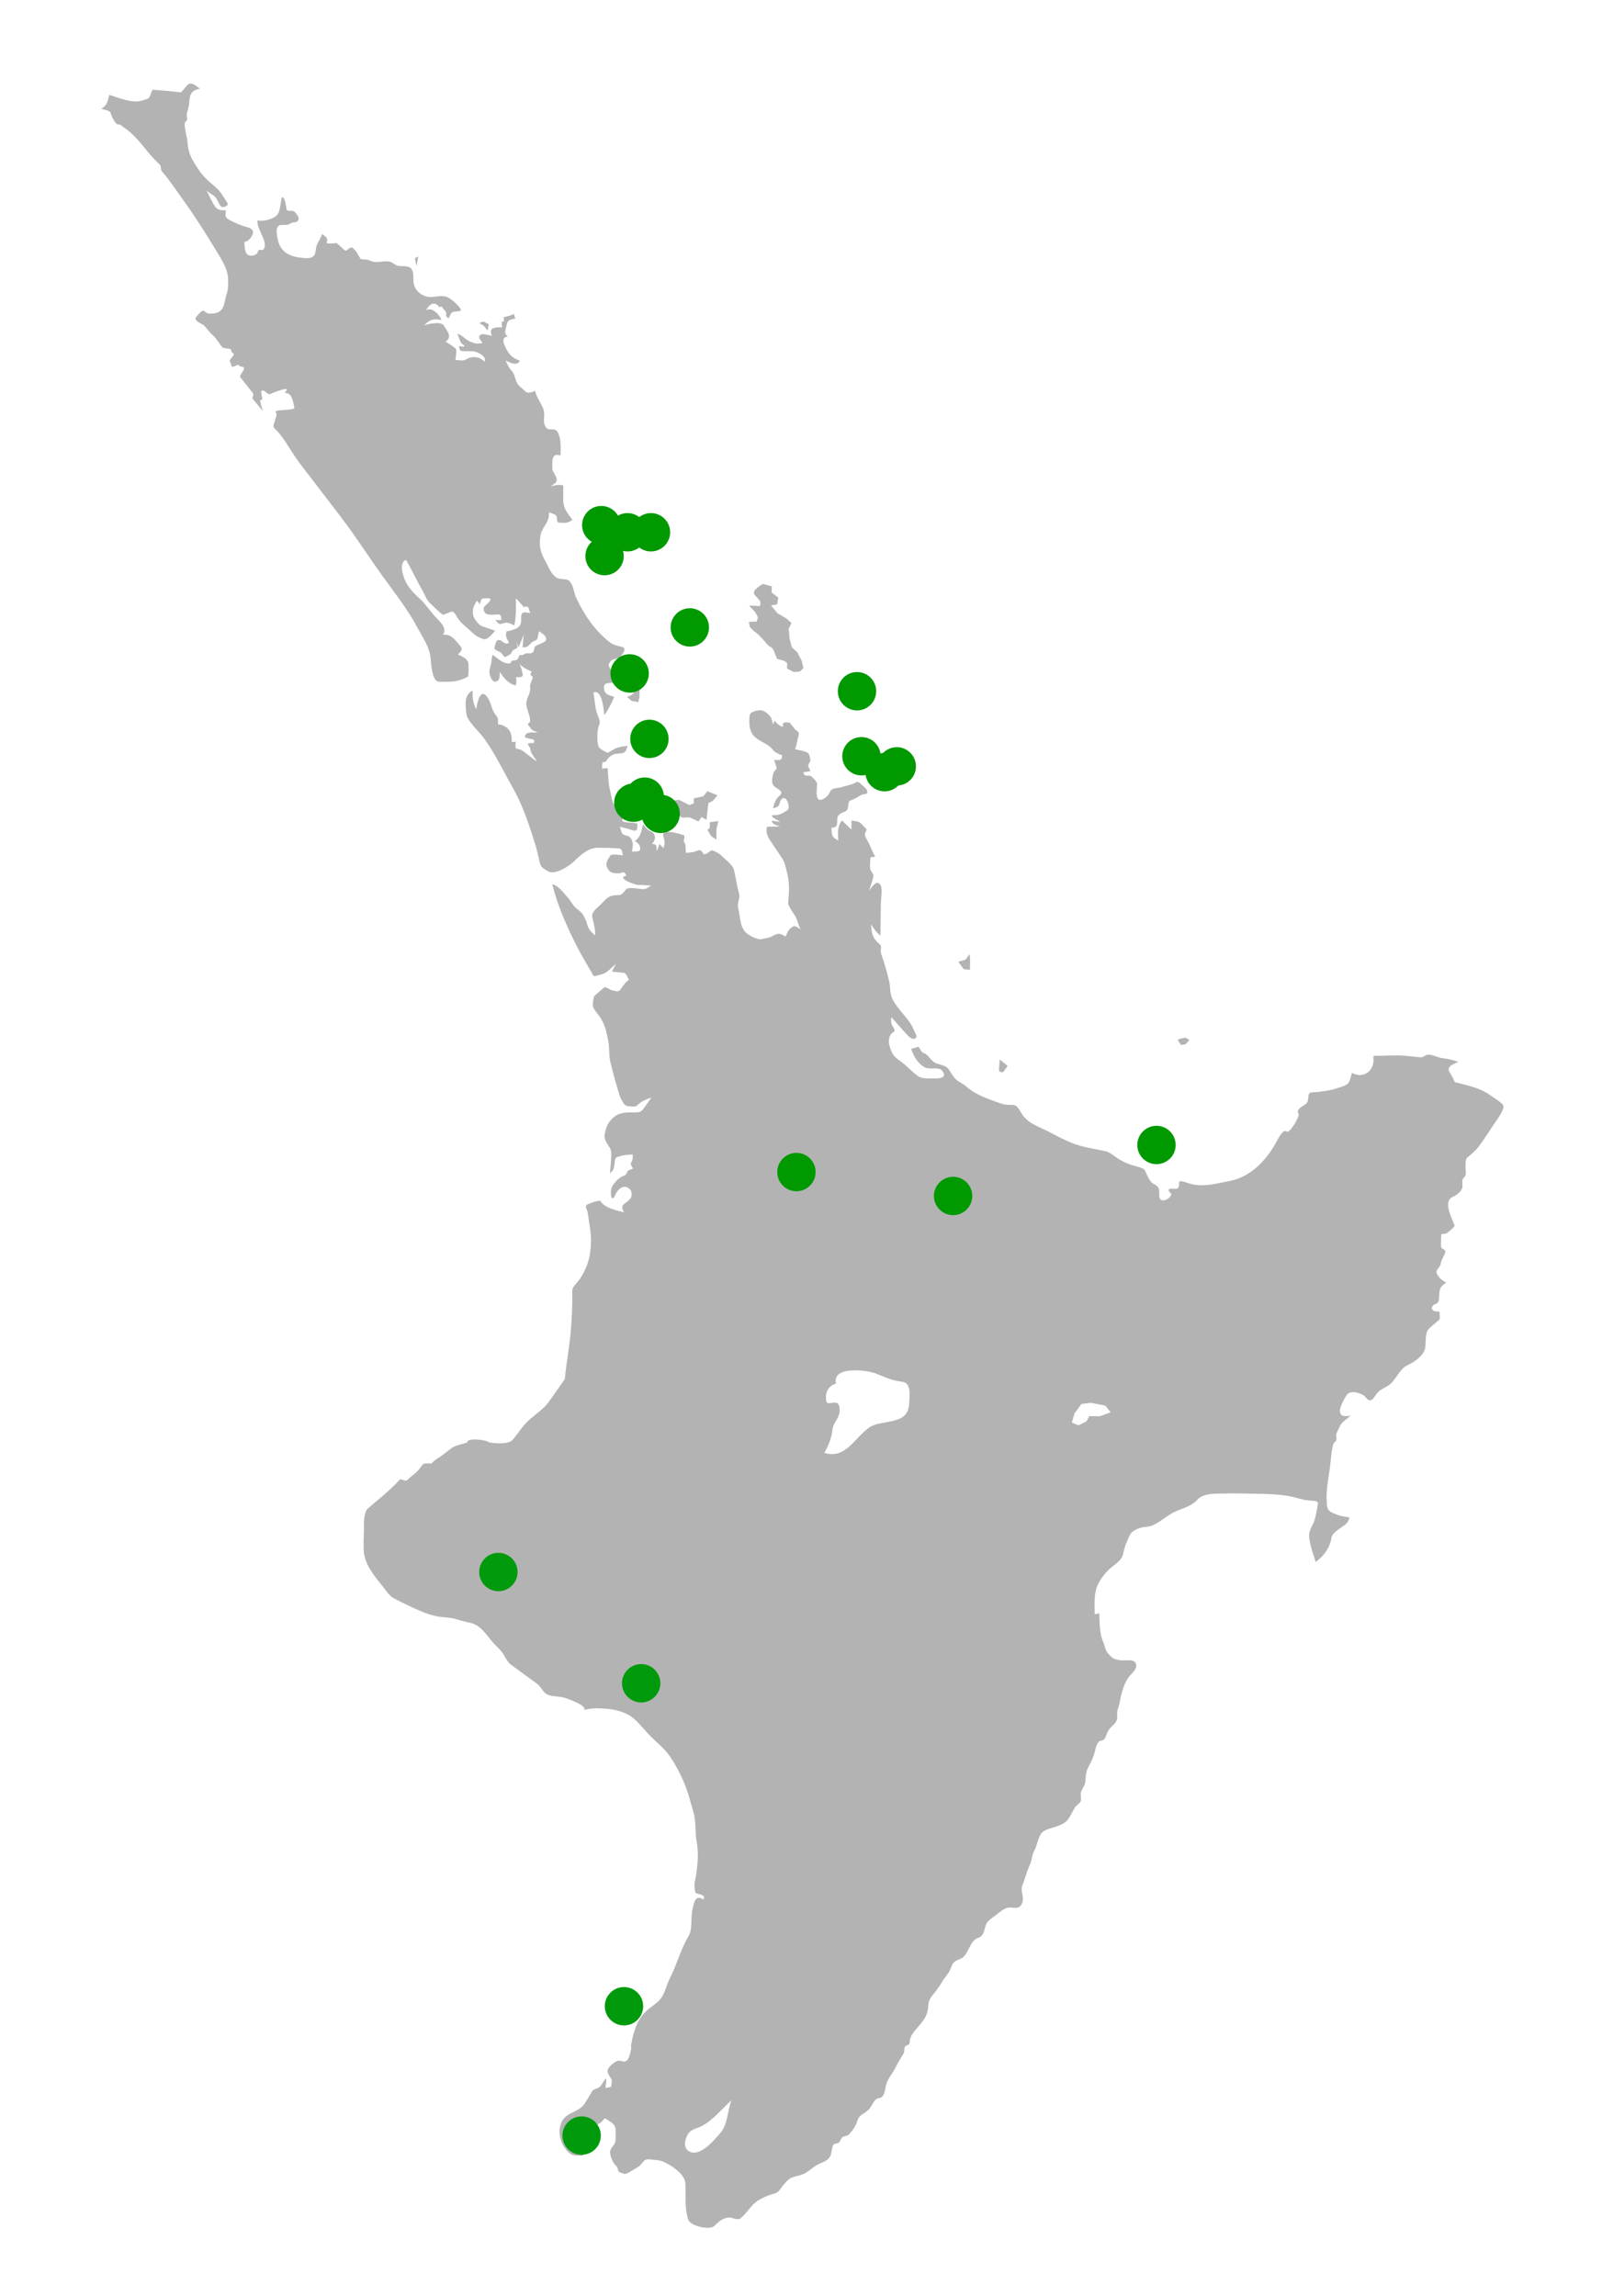 <?xml version="1.0" encoding="UTF-8" standalone="no"?>
<!-- Generator: Adobe Illustrator 10.0, SVG Export Plug-In . SVG Version: 3.0.0 Build 43)  -->

<svg
   xmlns:dc="http://purl.org/dc/elements/1.1/"
   xmlns:cc="http://creativecommons.org/ns#"
   xmlns:rdf="http://www.w3.org/1999/02/22-rdf-syntax-ns#"
   xmlns:svg="http://www.w3.org/2000/svg"
   xmlns="http://www.w3.org/2000/svg"
   xmlns:sodipodi="http://sodipodi.sourceforge.net/DTD/sodipodi-0.dtd"
   xmlns:inkscape="http://www.inkscape.org/namespaces/inkscape"
   width="600"
   height="860"
   viewBox="0 0 600 860"
   style="overflow:visible"
   xml:space="preserve"
   id="svg2"
   version="1.1"
   inkscape:version="0.91 r13725"
   sodipodi:docname="ni saddleback map unlabelled.svg"><defs
     id="defs145" /><sodipodi:namedview
     pagecolor="#ffffff"
     bordercolor="#666666"
     borderopacity="1"
     objecttolerance="10"
     gridtolerance="10"
     guidetolerance="10"
     inkscape:pageopacity="0"
     inkscape:pageshadow="2"
     inkscape:window-width="1366"
     inkscape:window-height="705"
     id="namedview143"
     showgrid="false"
     inkscape:snap-bbox="true"
     inkscape:bbox-nodes="true"
     inkscape:snap-bbox-midpoints="true"
     inkscape:snap-bbox-edge-midpoints="true"
     inkscape:bbox-paths="true"
     inkscape:zoom="0.58433921"
     inkscape:cx="253.68947"
     inkscape:cy="433.86403"
     inkscape:window-x="-8"
     inkscape:window-y="-8"
     inkscape:window-maximized="1"
     inkscape:current-layer="svg2" /><style
     type="text/css"
     id="style4"><![CDATA[
		.st0{stroke:#000000;}
		.st1{fill:#BFCAE2;stroke:#2C689A;}
		.st2{fill:#A6BDDB;stroke:#2C689A;}
		.st3{fill:#FFFFCC;stroke:#2C689A;}
	]]></style><g
     id="g4355"
     style="fill:#b3b3b3;fill-opacity:1"
     transform="translate(-457.416,-56.064)"><path
       style="fill:#b3b3b3;fill-opacity:1;stroke:none"
       d="m 528.664,87.367 c -0.183,0.023 -0.367,0.076 -0.553,0.166 -0.867,0.42 -2.553,3.17 -3.078,3.111 -3.428,-0.387 -6.83,-0.738 -10.275,-0.953 -0.669,-0.042 -0.961,2.955 -1.949,3.324 -1.888,0.704 -3.571,1.229 -5.615,0.996 -3.019,-0.342 -5.954,-1.473 -8.812,-2.422 -0.726,2.627 -0.741,3.752 -3.012,5.227 0.814,0.281 2.542,0.503 3.146,1.09 0.585,0.569 0.633,1.775 1.115,2.457 0.367,0.519 1.12,2.153 1.762,2.232 1.654,0.205 1.304,0.463 2.52,1.271 3.61,2.395 6.408,6.047 9.162,9.434 1.314,1.615 2.818,3.053 4.271,4.541 0.429,0.44 0.225,1.433 0.479,1.984 0.317,0.684 1.07,1.357 1.533,1.945 2.403,3.05 4.526,6.23 6.797,9.377 4.385,6.078 8.26,12.268 12.15,18.662 1.879,3.09 4.386,6.803 4.52,10.566 0.083,2.383 0.147,3.935 -0.625,6.162 -0.504,1.453 -0.653,3.684 -1.428,4.932 -1.294,2.078 -3.248,2.067 -5.334,2.041 -0.695,-0.009 -1.409,-1.148 -2.047,-1.078 -0.583,0.065 -1.753,1.555 -2.209,1.961 -1.9,1.683 1.917,2.931 2.562,3.516 1.288,1.165 1.98,2.594 3.396,3.723 1.369,1.092 2.317,3.195 3.594,4.504 0.714,0.732 3.382,0.153 3.268,1.162 -0.066,0.61 0.547,0.845 0.934,1.275 0.446,0.501 -1.852,2.272 -1.457,2.824 0.505,0.709 0.306,1.153 0.768,1.904 0.375,0.61 2.31,-1.049 2.689,-0.441 0.565,0.913 1.232,0.131 1.883,0.969 0.378,0.488 -1.841,2.969 -1.463,3.457 0.702,0.903 4.124,5.153 4.818,6.059 0.561,0.729 -0.577,1.477 -0.025,2.211 0.529,0.706 3.211,3.753 3.732,4.467 0.019,0.023 -0.807,-2.511 -1.041,-3.807 -0.143,-0.787 0.704,0.096 0.777,-0.619 0.067,-0.632 -0.678,-2.893 -0.275,-3.16 1.205,-0.8 2.212,1.848 3.461,1.146 1.277,-0.718 4.988,-1.865 5.549,-1.826 1.633,0.115 -1.292,1.468 0.453,1.584 2.286,0.15 2.671,4.936 2.777,5.086 1.234,1.724 -8.376,0.705 -6.812,2.127 0.754,0.688 -0.945,4.108 -0.957,5.115 -0.008,0.633 1.05,1.399 1.451,1.838 2.487,2.731 4.302,6.068 6.35,9.143 2.298,3.446 5.001,6.679 7.486,9.992 4.146,5.528 8.473,10.917 12.553,16.496 4.561,6.24 8.723,12.749 13.26,18.996 4.492,6.185 9.249,12.279 12.873,19.041 1.676,3.13 4.213,6.879 4.781,10.4 0.341,2.117 0.368,9.786 3.307,9.822 4.251,0.052 6.949,0.219 10.766,-1.902 0.376,-0.209 0.312,-4.667 0.188,-5.121 -0.508,-1.856 -2.446,-2.425 -3.959,-3.205 2.254,-1.885 1.542,-2.466 -0.1,-4.389 -1.843,-2.156 -2.637,-3.014 -5.494,-3.049 2.08,-2.413 -1.805,-5.494 -3.385,-7.293 -1.745,-1.987 -3.252,-4.297 -5.191,-6.086 -2.381,-2.197 -4.391,-4.147 -5.697,-7.213 -0.768,-1.811 -2.211,-6.536 0.514,-7.363 2.144,3.725 3.912,7.641 6.068,11.338 1.094,1.873 1.537,3.786 3.227,5.172 0.682,0.56 4.104,4.157 4.688,4.027 0.828,-0.184 2.69,-1.345 3.461,-1.166 0.584,0.135 1.476,1.741 1.826,2.305 1.212,1.958 2.725,2.945 4.404,4.508 2.007,1.866 2.702,2.623 5.326,3.479 1.459,0.475 3.464,-2.158 4.354,-3.15 -1.226,-0.426 -2.45,-0.869 -3.684,-1.266 -2.062,-0.661 -2.395,-0.981 -3.684,-2.744 -1.772,-2.427 -0.982,-5.088 0.557,-7.23 0.271,0.467 0.766,0.806 1.039,1.275 0.17,-0.411 0.593,-2.099 1.027,-2.094 0.443,0.005 2.513,-0.26 2.783,0.035 0.939,1.029 -2.343,2.526 -2.359,3.66 -0.024,2.155 1.573,2.448 3.496,2.385 2.635,-0.088 2.954,-0.655 3.188,2.008 -0.772,-0.01 -1.543,-0.019 -2.314,-0.029 1.516,1.776 1.43,1.707 3.654,1.053 1.117,-0.328 2.416,0.534 3.479,0.928 0.671,-3.452 0.687,-6.591 0.545,-10.098 0.525,0.407 3.098,3.256 2.959,3.307 2.049,-0.74 1.739,0.332 2.443,2.232 -1.502,-0.27 -3.356,-0.976 -3.385,1.385 -0.024,2.005 0.209,2.969 -1.523,4.238 -0.378,0.278 -4.055,1.539 -3.865,0.992 -0.703,2.027 -0.152,2.519 0.854,4.443 -2.024,1.409 -2.82,-2.027 -4.623,-0.688 -0.227,0.167 -0.982,2.68 -0.879,2.936 0.195,0.486 1.898,1.139 2.369,1.422 0.47,0.281 1.318,1.956 1.766,1.678 0.661,-0.41 1.963,-0.872 2.271,-1.609 0.42,-1.014 1.054,-1.173 2.029,-1.699 0.469,-0.252 -0.108,-1.917 -0.193,-2.426 0.27,0.705 0.545,1.408 0.816,2.113 0.727,-1.586 1.346,-3.181 1.951,-4.816 -0.161,1.611 -0.32,3.224 -0.479,4.836 2.4,0.029 2,-0.697 3.812,-2.061 0.808,-0.608 1.605,-0.395 1.828,-1.445 0.18,-0.841 0.358,-1.683 0.537,-2.525 1.084,0.779 2.637,1.464 2.689,3.018 0.034,1.124 -2.606,1.767 -3.49,2.236 -1.619,0.857 -0.544,1.766 -1.613,2.717 -0.799,0.711 -2.39,-0.162 -3.369,0.793 -0.428,0.418 -0.944,-0.109 -1.465,0.289 -0.678,0.521 -0.226,1.422 -1.316,1.74 -0.468,0.136 -1.02,0.063 -1.465,0.242 -0.477,0.192 -0.502,1.046 -1.096,1.039 -2.689,-0.032 -4.007,-1.771 -6.244,-3.234 -0.553,1.428 -0.263,2.534 -0.689,3.891 -0.338,1.083 -0.711,2.335 -0.387,3.475 0.3,1.036 0.912,3.154 2.641,2.549 1.286,-0.45 1.086,-2.609 1.098,-3.564 1.458,2.247 3.238,4.495 6.041,5.125 0.134,-1.081 0.335,-2.081 0.039,-3.156 0.912,0.011 2.877,0.406 2.494,-1.209 -0.296,-1.252 -0.494,-2.501 -1.172,-3.617 1.494,1.339 2.752,1.976 4.598,2.793 -1.29,1.7 0.561,1.416 0.352,2.307 -0.196,0.837 -1.108,2.531 -0.994,3.273 0.412,2.675 -1.367,4.001 -1.396,6.373 -0.026,2.238 1.588,4.344 1.393,6.773 -0.034,0.404 -1.058,0.778 -0.748,1.184 0.41,0.543 0.819,1.086 1.232,1.629 0.458,0.604 1.724,0.902 2.41,1.223 -1.959,0.153 -4.496,-0.532 -4.828,1.605 -0.08,0.513 2.464,0.85 2.977,0.977 0.729,0.182 0.696,1.403 0.092,1.396 -3.603,-0.044 -1.081,0.704 -0.92,2.752 0.097,1.235 1.756,2.888 2.338,4.211 -1.67,-1.258 -3.335,-2.519 -4.98,-3.816 -0.921,-0.725 -1.565,-0.825 -2.736,-1.074 -0.497,-0.106 -0.195,-2.065 -0.189,-2.574 -0.454,0.154 -1.037,0.004 -1.475,0.193 0.036,-2.962 -0.433,-5.061 -3.502,-6.357 -1.742,-0.736 -1.69,0.601 -1.66,-1.893 0.014,-1.147 -0.897,-1.802 -1.441,-2.777 -1.128,-2.026 -1.357,-4.504 -2.869,-6.246 -2.598,-2.997 -3.552,3.226 -3.85,4.9 -1.28,-2.175 -1.417,-4.534 -1.387,-6.965 -3.378,1.688 -2.605,5.815 -2.281,8.887 0.245,2.323 4.652,6.492 6.049,8.316 4.369,5.701 7.549,12.583 11.104,18.816 3.996,7.015 6.337,14.245 8.717,21.939 0.562,1.829 0.959,3.668 1.371,5.539 0.576,2.618 0.854,2.682 3.191,4.123 2.732,1.685 8.066,-1.894 9.941,-3.723 2.411,-2.354 5.287,-5.058 8.875,-5.014 1.937,0.024 3.878,0.004 5.816,0.125 2.969,0.184 3.057,-0.202 3.508,2.725 -0.705,-0.063 -4.231,-0.725 -4.715,0.084 -0.813,1.36 -1.907,2.576 -1.232,4.264 0.875,2.192 2.229,2.343 4.23,2.367 2.143,0.027 1.672,-1.465 3.1,0.881 -4.446,0.709 4.183,4.072 5.191,3.441 1.341,0.084 2.683,0.168 4.023,0.252 -1.17,0.724 -1.917,1.489 -3.285,1.342 -1.223,-0.131 -2.471,-0.36 -3.701,-0.375 -1.99,-0.025 -2.041,-0.071 -3.242,1.492 -0.918,1.193 -1.518,1.117 -3.074,1.166 -2.494,0.08 -3.578,1.33 -5.287,3.164 -1.597,1.711 -4.19,3.15 -3.354,5.508 0.249,0.702 1.661,7.196 0.668,6.178 -1.564,-1.607 -2.243,-2.181 -2.771,-4.266 -0.32,-1.253 -0.83,-2.15 -1.475,-3.285 -0.627,-1.103 -1.905,-1.779 -2.814,-2.656 -1.133,-1.093 -1.82,-2.582 -2.887,-3.77 -1.438,-1.598 -3.788,-4.792 -5.818,-4.951 2.072,8.201 5.555,15.995 9.395,23.549 1.657,3.254 3.599,6.356 5.389,9.537 0.692,1.231 0.501,1.508 1.838,1.104 0.935,-0.283 2.109,-0.448 2.975,-0.9 1.526,-0.796 2.924,-2.424 4.254,-3.527 -0.502,0.976 -1.008,1.954 -1.51,2.93 1.471,0.146 2.941,0.291 4.414,0.438 0.975,0.097 1.591,1.998 2.07,2.797 -0.696,-0.4 -2.582,2.567 -3.316,3.502 -0.818,1.037 -1.471,0.535 -2.818,0.348 -1.131,-0.158 -2.63,-1.708 -3.363,-1.062 -1.156,1.013 -2.316,2.025 -3.48,3.033 -0.467,0.409 -0.751,3.278 -0.605,3.906 0.305,1.312 1.92,2.963 2.648,4.084 1.92,2.957 2.357,5.224 3.064,8.729 0.54,2.681 0.196,5.557 0.846,8.215 0.776,3.169 1.575,6.281 2.543,9.391 0.534,1.716 0.813,3.349 1.744,4.902 1.268,2.12 1.34,2.089 3.775,2.24 2.09,0.131 1.789,-0.486 3.346,-1.59 1.115,-0.792 2.682,-1.239 3.928,-1.814 -0.909,1.416 -1.874,2.751 -2.877,4.105 -1.104,1.49 -1.714,1.521 -3.652,1.5 -3.813,-0.049 -6.421,0.128 -8.943,3.203 -1.291,1.573 -1.594,3.062 -2.035,5.084 -0.395,1.804 1.177,3.686 2.055,5.18 0.953,1.616 -0.027,7.441 -0.049,9.369 1.115,-1.088 1.303,-1.369 1.596,-2.875 0.11,-0.571 0.192,-2.822 0.754,-3.07 2.172,-0.954 3.768,-1.011 6.156,-1.109 -0.013,1.051 0.144,1.861 -0.453,2.73 -0.66,0.965 0.066,1.542 0.602,2.535 -0.564,0.24 -1.436,0.425 -1.904,0.816 -0.452,0.378 -0.469,1.258 -1.012,1.543 -1.31,0.687 -2.412,1.138 -3.357,2.264 -1.318,1.57 -2.019,2.253 -2.045,4.396 -0.023,1.78 0.578,3.324 1.664,0.809 0.737,-1.711 2.506,-3.775 4.674,-2.695 1.287,0.639 1.66,2.121 1.33,3.277 -0.79,2.763 -5.139,2.473 -2.705,5.969 -3.163,-0.833 -6.883,-1.425 -8.871,-4.146 -0.473,-0.648 -3.76,0.751 -4.539,1.041 -1.852,0.688 -0.416,1.766 -0.211,3.418 0.471,3.789 1.36,7.392 1.18,11.211 -0.2,4.267 -0.757,7.327 -2.791,11.139 -0.853,1.599 -1.57,2.72 -2.775,4.062 -1.537,1.714 -1.488,1.928 -1.432,4.244 0.09,4.041 -0.176,8.025 -0.438,12.057 -0.417,6.468 -1.739,12.97 -2.355,19.438 -1.968,2.819 -3.939,5.634 -5.947,8.457 -1.742,2.471 -4.783,4.573 -7.104,6.555 -2.573,2.195 -4.251,5.147 -6.469,7.703 -1.692,1.949 -6.894,1.286 -9.217,0.947 0.033,-0.003 0.309,0.011 0.316,0.021 -0.582,-0.896 -8.462,-1.931 -8.105,0.092 -1.856,0.548 -4.609,1.057 -6.15,2.258 -1.086,0.848 -2.17,1.691 -3.254,2.537 -0.65,0.507 -3.466,2.067 -3.916,3.043 -0.815,0.007 -2.887,-0.211 -3.299,0.299 -0.836,1.037 -1.599,2.25 -2.625,3.105 -1.057,0.883 -2.15,1.733 -3.135,2.695 -0.902,0.88 -2.429,-0.604 -2.924,-0.047 -3.625,4.04 -7.903,7.274 -11.979,10.854 -1.57,1.377 -1.41,5.842 -1.432,7.75 -0.034,2.811 -0.248,5.713 -0.012,8.576 0.381,4.588 4.089,9.133 6.902,12.592 1.32,1.623 2.463,3.618 4.316,4.635 1.736,0.954 3.485,1.815 5.277,2.662 3.574,1.691 6.801,3.247 10.676,4.072 2.644,0.561 5.205,0.319 7.857,1.248 1.639,0.574 3.382,0.882 5.07,1.287 3.624,0.87 5.834,4.484 8.021,7.068 1.194,1.412 2.769,2.623 3.809,4.146 0.896,1.311 1.778,3.37 3.057,4.314 3.292,2.427 6.583,4.854 9.896,7.252 1.373,0.995 2.162,3.087 3.629,3.902 1.47,0.819 4.113,0.786 5.781,1.105 1.562,0.299 9.803,3.326 8.041,4.746 1.544,-0.238 3.089,-0.591 4.652,-0.572 4.283,0.053 8.075,0.36 11.939,2.35 3.016,1.553 5.753,5.354 8.164,7.824 2.772,2.844 5.556,4.827 7.785,8.172 2.008,3.016 3.591,6.109 5.016,9.422 1.566,3.644 2.413,7.316 3.541,11.113 1.049,3.531 0.521,7.085 1.152,10.688 0.783,4.482 0.528,7.728 -0.047,12.273 -0.209,1.642 -0.938,3.741 -0.664,5.369 0.214,1.263 -0.056,1.967 1.205,2.264 1.13,0.269 3.026,0.596 2.064,2.166 -3.009,-2.204 -3.573,1.34 -4.113,3.82 -0.645,2.969 0.112,7.281 -1.408,9.797 -3.009,4.989 -4.325,10.628 -6.98,15.781 -1.126,2.184 -1.664,4.726 -2.885,6.83 -1.384,2.385 -4.053,3.705 -6.035,5.537 -3.749,3.461 -4.932,8.545 -5.773,13.477 -0.012,-0.014 0.081,-0.188 0.098,-0.174 0.422,0.432 -0.676,3.679 -0.84,4.104 -0.418,1.084 -1.286,1.816 -2.459,1.363 -1.481,-0.574 -2.879,0.226 -4.107,1.422 -1.959,1.91 -1.63,2.802 -0.113,4.941 0.596,0.842 0.192,1.994 0.104,2.994 -0.044,0.469 -1.676,0.514 -2.129,0.6 0.15,-1.207 0.268,-2.358 0.254,-3.576 -1.148,0.984 -1.573,2.613 -2.746,3.463 -0.54,0.392 -2.125,0.698 -2.428,1.221 -0.963,1.668 -1.924,3.324 -2.98,4.934 -1.898,2.908 -6.411,3.154 -8.193,6.125 -2.107,3.51 -1.075,8.424 1.703,11.447 1.425,1.552 2.558,1.884 4.609,1.738 1.136,-0.082 1.379,0.368 1.691,-0.818 0.259,-0.982 0.233,-1.893 0.246,-2.914 0.053,-4.258 1.75,-6.426 5.553,-8.27 0.858,-0.413 1.225,-1.05 1.809,-1.812 0.291,-0.377 1.677,0.781 2.066,1.021 1.669,1.026 2.238,1.883 2.217,3.711 -0.015,1.118 -0.026,2.237 -0.041,3.354 -0.016,1.449 -1.494,2.483 -1.938,3.768 -0.484,1.399 0.787,4.43 1.723,5.391 0.853,0.873 0.989,1.186 1.273,2.383 0.153,0.637 1.802,0.867 2.393,1.072 0.695,0.238 3.984,-2.09 4.84,-2.506 1.028,-0.498 1.715,-1.887 2.641,-2.598 0.831,-0.641 2.333,-0.243 3.299,-0.18 2.116,0.148 3.176,0.375 5.018,1.377 2.582,1.408 6.741,4.228 6.906,7.506 0.227,4.556 -0.366,9.064 1.02,13.453 0.794,2.523 8.083,4.149 9.854,2.42 1.701,-1.658 2.742,-2.706 5.117,-3.105 1.53,-0.261 3.444,1.296 4.756,0.199 2.657,-2.22 3.902,-5.206 6.938,-6.865 1.818,-0.996 3.284,-1.723 5.287,-2.227 1.979,-0.494 2.093,-1.275 3.4,-2.9 1,-1.244 2.326,-2.84 3.865,-3.334 1.664,-0.535 3.348,-0.746 4.852,-1.646 1.561,-0.932 3.115,-2.43 4.699,-3.201 1.87,-0.905 3.726,-1.32 4.58,-3.279 0.438,-1.002 0.503,-3.399 1.141,-4.098 0.497,-0.545 1.804,-0.309 2.213,-0.971 0.329,-0.533 0.789,-1.818 1.41,-1.998 0.846,-0.242 1.684,-0.297 2.262,-0.965 1.49,-1.716 2.4,-2.992 3.104,-5.154 0.782,-2.401 2.748,-2.424 4.326,-4.184 1.043,-1.162 1.944,-3.941 3.428,-4.068 2.365,-0.209 2.41,-2.688 2.852,-4.781 0.523,-2.463 2.213,-4.037 3.363,-6.287 0.999,-1.952 1.985,-3.785 3.225,-5.598 0.511,-0.746 0.091,-2.008 0.586,-2.717 0.335,-0.479 1.689,-0.583 1.697,-1.229 0.022,-1.868 0.637,-3.015 1.83,-4.529 2.418,-3.069 4.794,-4.845 5.104,-8.979 0.205,-2.751 0.609,-3.191 2.348,-5.338 1.174,-1.446 2.165,-2.902 3.105,-4.504 0.874,-1.487 2.266,-2.77 2.887,-4.371 1.037,-2.662 1.129,-2.84 3.766,-3.887 3.143,-1.25 3.171,-6.748 6.707,-7.879 1.952,-0.622 2.148,-2.609 2.688,-4.492 0.536,-1.875 2.296,-2.736 3.795,-3.945 1.249,-1.003 2.84,-2.372 4.395,-2.797 1.518,-0.416 3.76,0.598 4.871,-0.67 1.297,-1.477 0.972,-3.404 0.568,-5.264 -0.391,-1.797 0.384,-2.814 0.922,-4.531 0.655,-2.092 1.313,-4.053 2.215,-6.047 0.667,-1.484 0.649,-3.392 1.438,-4.756 1.048,-1.815 1.553,-5.451 2.896,-6.863 1.185,-1.242 3.701,-1.733 5.264,-2.264 1.446,-0.489 3.311,-1.231 4.27,-2.42 1.325,-1.645 1.8,-3.066 2.854,-4.77 0.504,-0.817 1.783,-1.4 2.133,-2.289 0.277,-0.71 0.022,-2.011 0.033,-2.781 0.016,-1.47 1.593,-2.923 1.738,-4.564 0.157,-1.776 0.109,-3.498 0.959,-5.146 0.864,-1.679 1.761,-3.314 2.324,-5.127 0.34,-1.096 0.854,-4.855 2.396,-5.057 2.131,-0.28 1.929,-2.226 2.977,-3.932 0.982,-1.599 2.619,-2.198 3.139,-3.941 0.329,-1.098 -0.064,-2.34 0.209,-3.471 0.254,-1.034 0.656,-1.941 0.844,-2.998 0.622,-3.478 1.718,-8.041 4.375,-10.633 1.297,-1.27 2.809,-3.303 1.076,-4.727 -1.006,-0.827 -3.922,-0.28 -5.318,-0.494 -2.455,-0.377 -2.969,-0.734 -4.576,-2.658 -1.004,-1.2 -1.161,-2.938 -1.805,-4.396 -1.389,-3.164 -1.204,-7.118 -1.404,-10.512 -0.563,0.13 -1.126,0.264 -1.689,0.398 -0.054,-3.418 -0.301,-7.044 0.803,-10.23 0.93,-2.673 3.611,-5.997 5.84,-7.688 1.195,-0.905 3.036,-2.271 3.604,-3.646 0.641,-1.546 0.779,-3.463 1.494,-4.918 0.69,-1.405 1.274,-3.75 2.613,-4.619 2.031,-1.32 3.238,-1.47 5.678,-1.775 2.958,-0.365 6.413,-3.673 9.139,-5.129 3.042,-1.626 6.793,-2.183 9.189,-4.854 2.499,-2.786 7.388,-2.276 10.994,-2.404 3.538,-0.126 7.114,0.063 10.654,0.107 4.317,0.054 8.448,0.133 12.717,0.877 2.408,0.419 4.583,1.303 7.062,1.59 0.997,0.116 3.958,0.044 3.811,1.039 -0.325,2.18 -0.645,4.232 -1.26,6.344 -0.457,1.575 -1.787,3.382 -1.971,4.924 -0.377,3.173 1.495,7.753 2.396,10.766 3.118,-2.282 5.36,-5.362 5.922,-9.195 0.208,-1.421 2.312,-2.781 3.473,-3.611 1.889,-1.35 2.707,-1.653 3.23,-3.877 -2.474,-0.322 -4.131,-0.718 -6.4,-1.744 -2.133,-0.964 -2.019,-2.515 -2.123,-4.568 -0.204,-4.071 0.663,-8.283 1.201,-12.295 0.258,-1.92 0.453,-3.845 0.66,-5.77 0.105,-0.99 0.387,-1.981 0.582,-2.959 0.15,-0.765 0.956,-0.913 1.17,-1.562 0.262,-0.802 -0.275,-1.889 0.096,-2.66 0.461,-0.956 0.923,-1.912 1.383,-2.869 0.654,-1.361 2.778,-2.638 3.896,-3.668 -1.489,0.087 -3.544,0.75 -3.982,-1.312 -0.292,-1.359 0.864,-3.528 1.479,-4.719 0.938,-1.818 1.492,-2.91 3.877,-2.793 1.138,0.056 3.444,0.88 4.145,1.805 1.462,1.931 2.403,1.566 3.654,-0.406 1.566,-2.469 2.865,-2.474 5.07,-3.979 2.61,-1.785 4.039,-6.041 6.836,-7.395 2.791,-1.354 6.354,-3.566 6.859,-6.779 0.307,-1.947 -0.136,-5.508 1.312,-6.92 1.249,-1.218 2.563,-2.305 3.908,-3.416 0.403,-0.333 0.14,-1.956 0.145,-2.461 0.012,-0.905 -0.483,-0.628 -1.357,-0.707 -2.185,-0.195 -1.85,-2.289 0.029,-2.828 1.378,-0.394 1.095,-2.694 1.234,-4.025 0.239,-2.3 0.738,-2.492 2.551,-3.939 -1.82,-1.023 -2.401,-1.466 -3.445,-3.254 -0.813,-1.397 1.255,-2.396 1.396,-3.75 0.13,-1.255 1.105,-2.614 1.559,-3.84 0.798,-2.152 -1.464,-1.089 -1.443,-2.939 0.016,-1.173 0.028,-2.35 0.045,-3.527 0.016,-1.195 0.578,-0.87 1.709,-0.98 0.499,-0.049 3.499,-2.613 3.336,-3.092 -0.953,-2.776 -4.542,-8.987 -0.654,-10.715 1.48,-0.653 3.608,-2.249 3.629,-4.025 0.01,-0.694 -0.274,-2.139 0.164,-2.705 0.67,-0.872 1.172,-1.228 1.086,-2.312 -0.095,-1.197 -0.423,-4.84 0.461,-5.588 1.466,-1.239 2.881,-2.348 4.062,-3.854 2.312,-2.949 4.225,-6.14 6.35,-9.221 0.753,-1.096 3.595,-4.995 3.195,-6.455 -0.268,-0.958 -3.757,-3.065 -4.67,-3.729 -4.182,-3.041 -8.778,-3.824 -13.65,-5.104 0.429,0.11 -2.154,-4.284 -2.15,-4.262 -0.384,-1.971 2.356,-2.672 3.619,-3.324 -2.065,-0.636 -3.88,-1.132 -6.018,-1.371 -1.689,-0.191 -3.894,-1.458 -5.527,-1.295 -0.85,0.085 -1.646,1.089 -2.516,1.006 -0.822,-0.079 -1.65,-0.138 -2.467,-0.238 -1.977,-0.248 -3.872,-0.457 -5.863,-0.479 -2.064,-0.027 -4.11,0.039 -6.172,0.111 -0.998,0.035 -1.997,-0.004 -2.994,-0.016 -0.456,-0.003 -0.188,1.673 -0.23,2.102 -0.432,4.338 -4.398,6.412 -8.053,4.322 -0.417,1.089 -0.741,3.132 -1.52,3.98 -0.781,0.847 -2.873,1.352 -3.971,1.748 -2.174,0.784 -4.788,1.097 -7.084,1.41 -0.69,0.097 -2.786,8e-5 -3.307,0.455 -0.796,0.696 -0.226,2.844 -1.154,3.807 -0.804,0.837 -3.769,1.991 -3.195,3.48 0.433,1.121 0.251,1.149 -0.322,2.439 -0.476,1.073 -1.012,1.96 -1.711,2.918 -0.391,0.538 -0.818,1.172 -1.365,1.572 -0.775,0.565 -1.235,-0.234 -1.686,-0.019 -1.462,0.694 -2.973,4.082 -3.812,5.479 -3.795,6.327 -9.346,11.854 -16.852,13.26 -4.414,0.827 -8.574,2.077 -13.055,1.348 -1.53,-0.25 -3.015,-0.86 -4.521,-1.229 -1.861,-0.457 -0.953,0.89 -1.383,2.131 -0.421,1.208 -2.551,0.29 -3.41,0.707 -1.064,0.516 0.707,1.593 0.639,1.994 -0.311,1.87 -4.369,3.681 -4.473,0.676 -0.106,-2.94 0.249,-3.261 -2.305,-4.676 -1.525,-0.849 -2.338,-3.575 -3.162,-5.078 -0.505,-0.919 -4.223,-1.621 -5.201,-1.977 -1.681,-0.613 -2.997,-1.188 -4.518,-2.119 -1.377,-0.84 -3.249,-2.562 -4.826,-2.926 -3.763,-0.87 -7.852,-1.377 -11.494,-2.654 -3.283,-1.152 -6.579,-2.966 -9.678,-4.564 -3.633,-1.873 -7.782,-3.113 -10.119,-6.52 -1.346,-1.964 -1.715,-3.751 -4.129,-3.646 -2.023,0.088 -3.014,-0.193 -4.938,-0.879 -4.316,-1.544 -8.659,-3.045 -12.121,-6.141 -1.258,-1.123 -3.168,-1.746 -4.209,-3.072 -0.785,-1.005 -1.465,-2.104 -2.154,-3.174 -0.957,-1.49 -3.105,-1.73 -4.727,-2.314 -1.994,-0.716 -2.817,-3.341 -4.77,-3.855 -0.733,-0.192 -1.636,-2.405 -2.02,-2.293 -0.866,0.255 -1.731,0.51 -2.594,0.764 0.957,2.709 2.597,5.736 5.387,7.014 1.716,0.787 4.973,-0.348 6.117,1.016 2.065,2.47 -0.043,3.057 -2.377,3.029 -1.97,-0.022 -4.959,0.269 -6.582,-0.9 -2.385,-1.721 -4.252,-3.896 -6.604,-5.609 -2.451,-1.786 -2.835,-2.237 -3.879,-5.129 -0.7,-1.94 -0.525,-4.7 1.242,-5.654 1.174,-0.633 0.029,-1.681 -0.48,-2.738 -0.446,-0.919 -0.271,-1.886 -0.258,-2.902 1.975,2.021 3.72,4.277 5.684,6.291 0.898,0.921 1.913,2.231 3.168,1.711 1.301,-0.538 0.147,-1.836 -0.293,-2.982 -1.74,-4.512 -6.012,-7.54 -8.105,-11.855 -1.129,-2.328 -0.658,-4.219 -1.238,-6.664 -0.593,-2.5 -1.251,-4.92 -2.012,-7.375 -0.348,-1.126 -0.98,-2.417 -1.111,-3.592 -0.183,-1.612 0.674,-1.927 -0.631,-3.023 -2.55,-2.142 -2.858,-4.169 -3.031,-7.338 1.11,1.774 1.878,2.987 3.525,4.254 0.048,-3.969 0.099,-7.938 0.146,-11.908 0.02,-1.503 0.702,-5.768 -0.125,-7.037 -1.491,-2.289 -3.338,1.033 -4.234,2.053 0.45,-1.461 0.905,-2.922 1.357,-4.383 0.463,-1.499 0.175,-1.617 -0.717,-2.99 -0.594,-0.913 -0.219,-3.087 -0.254,-4.158 -0.04,-1.32 0.619,-0.948 1.871,-1.072 -0.834,-1.545 -1.516,-3.08 -2.188,-4.703 -0.439,-1.056 -1.693,-2.653 -1.711,-3.766 -0.004,-0.469 0.905,-1.628 0.562,-1.98 -0.638,-0.652 -1.272,-1.306 -1.91,-1.957 -1.017,-1.044 -2.203,-0.951 -3.641,-1.174 -0.015,1.123 -0.027,2.243 -0.041,3.365 -1.179,-1.137 -2.357,-2.273 -3.537,-3.41 -1.811,2.356 -1.542,4.665 -1.354,7.562 -1.793,-1.171 -2.264,-1.2 -2.486,-3.293 -0.308,-2.933 0.306,-0.668 1.711,-2.189 0.67,-0.721 0.004,-2.795 0.701,-3.816 0.956,-1.396 2.456,-1.142 3.373,-2.238 0.608,-0.725 0.171,-3.082 1.102,-3.441 1.495,-0.575 2.699,-1.226 4.059,-2.07 1.069,-0.664 2.825,0.169 2.299,-1.764 -0.203,-0.747 -1.897,-1.947 -2.494,-2.559 -1.287,-1.318 -1.551,-0.226 -3.17,0.238 -1.418,0.407 -2.84,0.799 -4.262,1.188 -1.132,0.309 -3.164,0.228 -3.656,1.186 -0.773,1.495 -1.291,2.292 -2.771,3.115 -3.481,1.931 -2.373,-3.979 -2.352,-5.723 0.007,-0.568 -1.756,-2.507 -2.281,-2.756 -1.567,-0.738 -2.163,0.696 -2.932,-1.508 0.915,-0.13 1.829,-0.26 2.742,-0.389 -0.533,-1.217 -1.3,-1.953 -0.488,-3.059 0.772,-1.054 0.277,-1.817 -0.021,-3.076 -0.352,-1.487 -3.928,-1.583 -5.283,-2.146 0.619,-1.348 0.611,-2.163 0.922,-3.52 0.417,-1.841 1.088,-2.474 -0.521,-3.527 -0.641,-0.42 -2.28,-2.869 -2.572,-2.873 -1.754,-0.021 -2.682,-0.48 -2.357,1.656 -1.545,-0.6 -2.046,-1.086 -3.129,-2.355 -0.172,0.497 -0.515,0.959 -0.648,1.467 -0.438,-2.162 -0.453,-2.836 -2.141,-4.221 -1.487,-1.22 -2.428,-1.419 -4.324,-0.912 -2.424,0.65 -2.334,1.468 -2.361,3.768 -0.024,1.803 0.258,3.848 1.41,5.273 2.175,2.691 5.73,2.93 7.586,5.791 0.347,0.532 3.266,2.017 3.27,1.695 -0.029,2.315 -0.747,1.741 -2.971,1.873 0.326,1.012 0.649,2.022 0.973,3.033 0.043,0.136 -1.071,1.175 -1.191,1.674 -0.38,1.553 -1.155,3.848 0.275,5.131 1.279,1.145 3.873,1.883 1.926,3.545 -1.505,1.284 -1.917,2.83 -2.412,4.715 1.043,-0.402 1.985,-0.444 2.357,-1.521 0.346,-0.998 0.594,-2.72 2.107,-2.213 1.085,0.363 1.943,3.752 1.014,4.354 -1.832,1.19 -2.795,1.941 -5.012,1.914 -2.733,-0.033 1.801,2.238 2.416,2.555 -1.121,-0.154 -2.239,-0.309 -3.361,-0.463 0.142,1.487 1.99,1.689 3.133,2.145 -1.179,0.035 -2.356,0.07 -3.535,0.105 -1.551,0.046 -1.516,-0.171 -1.537,1.408 -0.022,1.894 1.24,3.606 2.268,5.113 1.183,1.738 2.355,3.482 3.521,5.232 1.12,1.679 1.394,3.501 1.896,5.461 1.045,4.078 0.764,7.246 0.416,11.393 -0.09,1.063 2.235,4.064 2.791,5.129 0.797,1.525 1,3.16 1.918,4.775 -1.473,-0.883 -2.056,-1.847 -3.467,-0.777 -1.225,0.93 -1.586,2.05 -2.252,3.445 -1.959,-1.365 -2.799,-1.416 -4.846,-0.23 -1.217,0.704 -2.695,0.835 -4.062,1.139 -1.729,0.385 -5.127,-1.513 -6.227,-2.777 -1.742,-2.001 -1.75,-4.709 -2.236,-7.168 -0.313,-1.588 -0.669,-2.669 -0.238,-4.209 0.457,-1.639 0.485,-2.075 0.029,-3.703 -0.753,-2.677 -1.048,-5.434 -1.734,-8.133 -0.482,-1.907 -3.527,-4.078 -4.861,-5.447 -0.509,-0.521 -2.72,-1.806 -3.426,-1.805 -0.547,0 -2.453,2.136 -3.096,1.26 -1.274,-1.741 -1.242,-1.479 -3.266,-0.77 -1.015,0.354 -2.271,0.315 -3.336,0.443 -0.055,-0.995 -0.109,-1.992 -0.162,-2.986 -0.031,-0.554 -0.664,-0.907 -0.604,-1.475 0.046,-0.447 0.471,-1.987 0.012,-2.143 -1.147,-0.387 -2.296,-0.722 -3.484,-0.963 -0.584,-0.118 -4.792,-0.963 -4.266,1.111 0.5,1.981 0.838,2.786 0.105,4.668 -0.483,-0.498 -0.969,-0.994 -1.453,-1.492 -0.361,0.909 -0.727,1.815 -1.088,2.723 -0.127,-1.792 0.285,-2.819 -1.859,-2.76 1.457,-1.204 1.771,-3.695 -0.154,-4.605 -1.504,-0.713 -2.04,-1.443 -3.123,-2.801 -0.582,2.561 -0.796,4.73 -3.021,6.277 1.305,1.039 1.851,1.214 1.996,2.863 0.12,1.368 -1.931,0.982 -3.1,1.123 0.332,-1.995 0.777,-3.807 -0.838,-5.463 -0.644,-0.658 -2.635,-0.584 -2.93,-1.508 -0.251,-0.782 -0.5,-1.565 -0.75,-2.348 1.667,0.406 3.282,0.844 4.914,1.367 1.929,0.619 1.607,-1.247 1.625,-2.572 0.002,-0.136 -3.847,-0.412 -4.436,-0.498 -2.522,-0.368 -0.079,-1.541 -1.271,-2.996 -1.01,-1.228 -2.541,-2.546 -3.252,-3.961 -0.683,-1.357 -0.841,-3.276 -1.217,-4.748 -0.703,-2.741 -0.716,-5.733 -0.938,-8.541 -0.702,0.062 -1.402,0.124 -2.105,0.186 0.057,-0.562 -0.074,-1.861 0.238,-2.312 0.184,-0.269 0.918,-0.01 1.164,-0.352 0.945,-1.316 1.371,-1.924 2.818,-2.625 1.031,-0.501 2.543,-0.172 3.738,-0.633 1.135,-0.438 1.191,-1.474 1.613,-2.592 -1.577,0.191 -2.967,0.306 -4.432,0.895 -0.475,0.191 -2.957,1.759 -3.084,1.686 -1.209,-0.7 -3.045,-1.221 -3.443,-2.611 -0.385,-1.349 -0.377,-2.461 -0.359,-3.871 0.022,-1.781 0.205,-2.81 0.834,-4.475 0.346,-0.92 -0.821,-3.21 -1.092,-4.143 -0.678,-2.337 -0.751,-5.01 -1.23,-7.424 3.289,-1.603 3.895,6.724 4.107,8.471 1.449,-2.215 2.699,-4.429 3.662,-6.902 -1.623,-0.522 -3.422,-0.732 -3.756,-2.781 -0.432,-2.644 1.365,-2.367 3.234,-2.477 1.691,-0.1 3.059,-0.816 4.824,-0.795 1.682,0.02 3.044,-0.635 4.625,-1.207 -1.2,-1.234 -3.315,-0.861 -4.836,-1.643 -0.944,-0.488 -2.014,-0.823 -2.662,-1.678 -0.587,-0.772 -0.848,-1.588 -1.916,-1.426 0.06,0.983 0.115,1.966 0.174,2.949 -1.391,-1.996 -2.516,-2.412 -0.961,-4.361 0.851,-1.069 2.964,-0.634 3.652,-1.639 0.622,-0.909 2.725,-3.11 0.432,-3.68 -1.765,-0.438 -3.138,-0.626 -4.543,-1.748 -5.53,-4.41 -9.557,-10.279 -12.508,-16.645 -0.699,-1.516 -0.844,-3.257 -1.576,-4.77 -1.139,-2.352 -1.793,-1.984 -4.4,-2.291 -3.032,-0.356 -4.331,-4.515 -5.602,-6.734 -1.954,-3.415 -2.421,-5.908 -1.729,-9.77 0.245,-1.359 1.181,-2.72 1.893,-3.904 1.065,-1.776 1.211,-2.456 1.236,-4.535 0.704,0.335 2.24,0.705 2.721,1.295 0.326,0.395 0.209,2.508 0.73,2.543 2.459,0.167 3.38,0.448 5.355,-0.994 -1.987,-2.619 -3.525,-4.367 -3.484,-7.805 0.02,-1.575 0.042,-3.148 0.061,-4.723 0.013,-1.154 -4.323,-0.182 -4.844,0.006 1.521,-1.112 2.687,-1.271 2.25,-3.156 -0.247,-1.054 -1.55,-2.505 -1.539,-3.398 0.033,-2.462 -0.525,-6.325 3.064,-4.977 0.028,-2.473 0.321,-5.206 -0.539,-7.586 -0.536,-1.469 -0.963,-2.222 -2.438,-2.24 -0.998,-0.012 -1.938,0.102 -2.477,-0.76 -1.574,-2.51 -0.023,-4.319 -0.969,-6.859 -0.902,-2.427 -2.499,-4.181 -3.074,-6.826 -1.058,0.485 -2.775,1.147 -3.627,0.254 -1.272,-1.329 -2.708,-1.986 -3.436,-3.814 -0.754,-1.905 -0.559,-2.65 -1.98,-4.227 -0.912,-1.014 -1.408,-2.35 -2.025,-3.559 1.78,0.768 4.21,2.24 5.365,0.066 -2.73,-1.014 -4.02,-2.145 -5.283,-4.75 -0.822,-1.689 -1.896,-4.01 0.816,-4.305 -1.753,-1.198 -0.851,-2.477 -0.551,-4.15 0.392,-2.183 1.234,-2.112 3.314,-2.604 -0.204,-0.581 -0.407,-1.162 -0.609,-1.744 -0.582,0.706 -3.797,1.129 -3.779,1.33 0.033,0.437 0.185,1.032 0.113,1.467 -0.264,0.049 -0.526,0.097 -0.793,0.146 -0.094,0.632 0.094,1.414 0.135,2.055 -2.736,0.102 -5.258,0.018 -3.828,3.268 -0.828,-0.199 -3.373,-0.942 -4.1,-0.523 -1.557,0.902 -0.041,2.223 0.594,3.164 -2.01,0.438 -2.974,0.249 -4.895,-0.602 -1.535,-0.68 -3.012,-2.568 -4.539,-2.828 0.407,0.841 1.022,3.321 1.732,3.777 2.015,1.295 0.233,1.174 -1.156,0.809 0.379,1.6 0.114,1.895 1.779,1.916 1.133,0.014 2.269,0.029 3.404,0.043 1.526,0.018 5.542,2.013 4.375,3.842 -1.587,-1.465 -3.059,-1.946 -5.352,-1.486 -0.864,0.173 -1.692,0.97 -2.695,1.074 -0.902,0.093 -1.935,-0.13 -2.842,-0.193 0.08,-0.822 0.668,-3.686 0.065,-4.236 -1.186,-1.08 -2.374,-1.792 -3.77,-2.598 2.681,-1.741 0.72,-3.774 -0.621,-6.014 -1.041,-1.737 -5.947,-0.627 -7.355,-0.084 1.964,-2.156 3.629,-2.71 6.498,-1.973 -0.63,-1.797 -3.486,-5.111 -5.799,-3.703 1.093,-2.118 3.149,-3.662 4.92,-1.24 0.401,0.55 0.519,-0.586 0.91,-0.113 0.486,0.589 0.974,1.178 1.457,1.766 0.774,0.937 -0.511,1.917 1.203,2.535 0.531,-0.966 0.799,-2.317 1.959,-2.4 0.904,-0.065 1.77,-0.147 2.652,-0.385 -0.154,-1.537 -4.037,-4.783 -5.475,-5.213 -2.607,-0.778 -5.229,0.706 -7.881,-0.213 -2.815,-0.977 -4.539,-3.153 -4.5,-6.34 0.015,-1.25 0.034,-3.329 -1.055,-4.252 -0.793,-0.675 -2.9,-0.669 -3.938,-0.682 -1.73,-0.021 -2.209,-1.14 -3.771,-1.625 -1.068,-0.331 -2.724,-0.029 -3.867,0.033 -1.497,0.081 -2.56,0.16 -3.883,-0.582 -0.773,-0.435 -3.03,-0.115 -3.363,-0.652 -0.814,-1.315 -1.482,-2.91 -2.719,-3.861 -1.309,-1.007 -2.068,1.398 -3.098,0.762 -0.632,-0.39 -2.838,-2.761 -3.232,-2.701 -1.296,0.201 -2.289,0.207 -3.594,0.082 0.616,-2.152 0.04,-2.098 -1.693,-3.494 -0.58,2.272 -2.111,3.42 -2.291,5.674 -0.209,2.647 -1.225,3.544 -4.045,3.381 -5.005,-0.288 -9.268,-1.724 -10.299,-7.225 -0.273,-1.458 -1.097,-5.111 1.404,-5.199 1.237,-0.044 2.43,0.174 3.438,-0.564 1.013,-0.738 2.09,-0.003 2.775,-1.07 0.608,-0.945 0.008,-1.777 -0.648,-2.617 -1.004,-1.287 -1.494,-1.041 -3.145,-1.061 -0.904,-0.012 -0.458,-4.724 -2.23,-5.133 -0.569,2.171 -0.485,5.798 -2.191,7.129 -1.676,1.307 -4.859,2.087 -6.965,1.6 -0.024,2.015 0.654,3.123 1.432,4.965 0.657,1.553 2.227,4.401 0.748,6.008 -0.292,0.317 -1.327,-0.069 -1.688,0.189 -0.341,0.243 -0.307,1.009 -0.646,1.254 -0.762,0.549 -1.171,0.828 -2.088,0.816 -2.281,-0.027 -2.397,-1.855 -2.578,-3.928 -0.177,-2.011 0.107,-0.795 1.357,-1.77 0.486,-0.379 1.228,-1.321 1.496,-1.877 1.098,-2.272 -0.74,-2.833 -2.645,-3.334 -1.863,-0.488 -3.652,-1.429 -5.393,-2.217 -2.078,-0.939 -2.171,-1.825 -1.744,-3.832 -2.368,-0.029 -3.466,-0.13 -4.604,-2.16 -0.981,-1.75 -1.845,-3.462 -2.674,-5.295 0.943,0.965 2.525,1.609 3.338,2.566 0.906,1.062 1.046,2.348 2.121,3.451 0.577,0.592 2.971,-0.29 2.375,-1.252 -0.741,-1.194 -1.484,-2.374 -2.27,-3.539 -1.481,-2.194 -3.41,-3.391 -5.254,-5.146 -2.357,-2.24 -3.673,-4.309 -5.348,-7.119 -1.314,-2.204 -2.011,-4.657 -2.141,-7.258 -0.082,-1.655 -1.71,-6.837 -0.717,-7.482 1.203,-0.78 0.192,-1.828 0.484,-3.07 0.289,-1.227 0.775,-2.537 0.869,-3.793 0.247,-3.253 0.617,-4.844 4.061,-5.49 -1.15,-0.738 -2.358,-2.062 -3.637,-1.9 z m 286.283,410.453 2.477,2.027 0.957,3.514 -1.027,2.486 -1.037,2.988 -2.021,1.477 -2.979,-1.537 0.055,-4.5 1.062,-4.988 2.514,-1.467 z m -37.596,71.471 c 3.148,-0.049 6.516,0.579 8.117,1.201 3.568,1.388 5.785,2.616 9.688,3.055 3.853,0.434 2.805,5.393 2.771,7.986 -0.105,8.792 -10.381,5.813 -15.133,9.289 -5.453,3.986 -8.702,11.77 -16.6,9.408 1.683,-3.267 2.609,-5.374 3.059,-8.996 0.303,-2.453 2.603,-3.957 2.639,-7.02 0.067,-5.462 -4.643,-0.893 -5.033,-3.445 -0.441,-2.846 0.494,-5.606 3.654,-6.488 -0.895,-3.747 2.79,-4.927 6.838,-4.99 z m 88.582,12.158 5.486,1.064 1.971,2.523 -4.02,1.453 -4,-0.049 -1.023,1.986 -3.018,1.463 -2.488,-1.029 1.043,-3.486 2.543,-3.469 3.506,-0.457 z M 731.373,842.68 c -1.564,4.023 -1.388,9.095 -4.15,12.236 -2.182,2.486 -7.478,9.027 -11.516,7.004 -2.156,-1.08 -2.051,-3.553 -1.072,-5.729 1.313,-2.91 3.379,-2.659 5.766,-3.932 4.009,-2.136 7.646,-6.584 10.973,-9.58 z"
       id="path9"
       inkscape:connector-curvature="0" /><path
       class="st3"
       d="m 640.504,177.525 -2.091,-1.079 -1.481,0.614 1.672,1.073 1.451,1.702 0.449,-2.31 z"
       id="path11"
       style="fill:#b3b3b3;fill-opacity:1;stroke:none"
       inkscape:connector-curvature="0" /><path
       class="st3"
       d="m 612.81,152.768 0.36,1.787 0.235,1.167 0.675,-3.571 -1.27,0.617 z"
       id="path13"
       style="fill:#b3b3b3;fill-opacity:1;stroke:none"
       inkscape:connector-curvature="0" /><path
       class="st3"
       d="m 685.552,263.752 -2.3,-1.291 -2.525,-0.031 1.657,2.125 3.168,-0.803 z"
       id="path15"
       style="fill:#b3b3b3;fill-opacity:1;stroke:none"
       inkscape:connector-curvature="0" /><path
       class="st3"
       d="m 687.542,255.988 1.698,-1.243 -2.941,-0.458 -2.954,0.596 1.876,1.496 2.321,-0.391 z"
       id="path17"
       style="fill:#b3b3b3;fill-opacity:1;stroke:none"
       inkscape:connector-curvature="0" /><path
       class="st3"
       d="m 719.367,287.321 -0.889,3.779 -0.463,3.362 -3.155,-0.039 -1.86,-2.758 0.247,-3.154 2.961,-1.017 1.255,0.646 1.904,-0.819 z"
       id="path19"
       style="fill:#b3b3b3;fill-opacity:1;stroke:none"
       inkscape:connector-curvature="0" /><path
       class="st3"
       d="m 694.848,312.704 2.085,1.709 -0.032,2.737 -0.444,1.889 -2.521,-0.452 -1.664,-1.494 1.479,-0.614 1.276,-1.037 -1.896,-0.023 -1.042,-0.854 0.443,-1.889 2.316,0.028 z"
       id="path21"
       style="fill:#b3b3b3;fill-opacity:1;stroke:none"
       inkscape:connector-curvature="0" /><path
       class="st3"
       d="m 707.792,356.016 4.003,-0.372 3.766,1.941 1.691,-0.611 0.023,-1.895 3.588,-0.798 1.498,-1.875 3.77,1.519 -1.709,2.083 -1.692,0.822 -0.236,2.102 -0.474,4.204 -1.882,-1.075 -1.071,1.67 -3.352,-1.514 -1.264,-0.015 c 0,0 -1.899,0.397 -2.31,-0.45 -0.411,-0.847 -0.818,-1.904 -1.45,-1.912 -0.632,-0.007 -3.575,-0.254 -3.575,-0.254 l -1.234,-2.331 1.91,-1.239 z"
       id="path23"
       style="fill:#b3b3b3;fill-opacity:1;stroke:none"
       inkscape:connector-curvature="0" /><path
       class="st3"
       d="m 726.434,363.612 -0.667,2.938 -0.049,4 -1.88,-1.286 -1.443,-2.333 0.854,-0.832 0.025,-2.105 3.16,-0.382 z"
       id="path25"
       style="fill:#b3b3b3;fill-opacity:1;stroke:none"
       inkscape:connector-curvature="0" /><path
       class="st3"
       d="m 692.648,354.989 -0.646,1.255 0.611,1.691 3.351,1.304 1.276,-1.037 -0.808,-2.957 -2.304,-1.081 -1.48,0.825 z"
       id="path27"
       style="fill:#b3b3b3;fill-opacity:1;stroke:none"
       inkscape:connector-curvature="0" /><path
       class="st3"
       d="m 698.983,353.382 0.028,-2.526 1.676,0.862 -0.026,2.106 -0.033,2.735 -1.913,1.45 -1.65,-2.546 0.021,-1.895 1.897,-0.186 z"
       id="path29"
       style="fill:#b3b3b3;fill-opacity:1;stroke:none"
       inkscape:connector-curvature="0" /><path
       class="st3"
       d="m 743.097,274.771 3.358,0.882 -0.028,2.315 2.502,1.925 -0.452,2.521 -2.318,0.393 2.489,2.978 3.345,1.935 1.874,1.707 -1.078,2.092 0.374,3.794 0.804,3.167 2.082,1.919 1.646,3.178 0.599,2.744 -1.278,1.248 -2.317,0.182 -2.509,-1.294 0.024,-2.105 -1.253,-0.857 -2.519,-0.663 -1.021,-2.539 c 0,0 -0.405,-1.268 -1.032,-1.696 -0.626,-0.428 -1.255,-0.646 -1.876,-1.497 -0.621,-0.849 -1.866,-2.127 -2.699,-2.979 -0.83,-0.853 -2.083,-1.71 -2.083,-1.71 l -1.456,-1.491 -0.396,-1.899 2.106,-0.185 c 0,0 0.627,0.428 0.845,-0.2 0.219,-0.629 0.645,-1.045 0.233,-1.892 -0.41,-0.847 -1.032,-1.697 -1.032,-1.697 l -2.078,-2.13 c 0,0 1.895,0.023 2.523,0.031 0.634,0.008 1.68,0.441 1.688,-0.4 0.01,-0.842 0.221,-0.839 -0.192,-1.475 -0.413,-0.637 -1.866,-2.129 -1.866,-2.129 0,0 -0.829,-1.063 0.234,-2.102 1.06,-1.04 2.757,-2.071 2.757,-2.071 z"
       id="path31"
       style="fill:#b3b3b3;fill-opacity:1;stroke:none"
       inkscape:connector-curvature="0" /><path
       class="st3"
       d="m 779.19,335.838 2.909,2.982 2.279,2.975 -2.737,-0.033 -2.523,-0.031 0.229,-1.681 c 0,0 -2.507,-1.504 -2.499,-2.136 0.009,-0.632 2.342,-2.076 2.342,-2.076 z"
       id="path33"
       style="fill:#b3b3b3;fill-opacity:1;stroke:none"
       inkscape:connector-curvature="0" /><path
       class="st3"
       d="m 820.742,415.286 -0.049,3.998 -2.313,-0.237 -2.071,-2.762 2.746,-0.809 1.499,-2.087 0.188,1.897 z"
       id="path35"
       style="fill:#b3b3b3;fill-opacity:1;stroke:none"
       inkscape:connector-curvature="0" /><path
       class="st3"
       d="m 832.854,457.746 c 0.101,-0.064 0.217,-0.172 0.343,-0.305 0.668,-0.716 1.583,-2.197 1.583,-2.197 l -2.918,-2.353 -0.247,2.944 -0.021,1.473 1.26,0.438 z"
       id="path37"
       style="fill:#b3b3b3;fill-opacity:1;stroke:none"
       inkscape:connector-curvature="0" /><path
       class="st3"
       d="m 898.472,445.496 1.239,1.91 1.688,-0.189 1.492,-1.667 -1.463,-0.857 -1.897,0.396 -1.059,0.407 z"
       id="path39"
       style="fill:#b3b3b3;fill-opacity:1;stroke:none"
       inkscape:connector-curvature="0" /><path
       class="st3"
       d="m 686.442,811.295 c 1.396,-1.75 2.925,-3.004 3.949,-4.996 0.774,-1.505 -10e-4,-1.944 1.921,-1.771 1.231,0.108 2.444,0.134 3.684,0.146 -1.413,0.609 -1.831,0.609 -2.33,2.043 -0.382,1.104 -0.518,2.314 -1.521,2.964 -1.216,0.79 -5.265,4.515 -5.703,1.614"
       id="path41"
       style="fill:#b3b3b3;fill-opacity:1;stroke:none"
       inkscape:connector-curvature="0" /></g><circle
     style="opacity:1;fill:#009900;fill-opacity:1;stroke:none;stroke-width:20;stroke-linecap:round;stroke-linejoin:round;stroke-miterlimit:4;stroke-dasharray:none;stroke-dashoffset:0;stroke-opacity:1"
     id="path4275"
     cx="433.139"
     cy="428.828"
     r="7.185" /><circle
     style="overflow:visible;opacity:1;fill:#009a0c;fill-opacity:1;stroke:none;stroke-width:20;stroke-linecap:round;stroke-linejoin:round;stroke-miterlimit:4;stroke-dasharray:none;stroke-dashoffset:0;stroke-opacity:1"
     id="path4275-4"
     cx="217.841"
     cy="799.842"
     r="7.185" /><circle
     style="overflow:visible;opacity:1;fill:#009a0c;fill-opacity:1;stroke:none;stroke-width:20;stroke-linecap:round;stroke-linejoin:round;stroke-miterlimit:4;stroke-dasharray:none;stroke-dashoffset:0;stroke-opacity:1"
     id="path4275-4-1"
     cx="233.7"
     cy="751.394"
     r="7.185" /><circle
     style="overflow:visible;opacity:1;fill:#009a0c;fill-opacity:1;stroke:none;stroke-width:20;stroke-linecap:round;stroke-linejoin:round;stroke-miterlimit:4;stroke-dasharray:none;stroke-dashoffset:0;stroke-opacity:1"
     id="path4275-4-1-3"
     cx="240.137"
     cy="630.43"
     r="7.185" /><circle
     style="overflow:visible;opacity:1;fill:#009900;fill-opacity:1;stroke:none;stroke-width:20;stroke-linecap:round;stroke-linejoin:round;stroke-miterlimit:4;stroke-dasharray:none;stroke-dashoffset:0;stroke-opacity:1"
     id="path4275-5"
     cx="235.828"
     cy="252.218"
     r="7.185" /><circle
     style="overflow:visible;opacity:1;fill:#009900;fill-opacity:1;stroke:none;stroke-width:20;stroke-linecap:round;stroke-linejoin:round;stroke-miterlimit:4;stroke-dasharray:none;stroke-dashoffset:0;stroke-opacity:1"
     id="path4275-5-7"
     cx="237.205"
     cy="300.637"
     r="7.185" /><circle
     style="overflow:visible;opacity:1;fill:#009900;fill-opacity:1;stroke:none;stroke-width:20;stroke-linecap:round;stroke-linejoin:round;stroke-miterlimit:4;stroke-dasharray:none;stroke-dashoffset:0;stroke-opacity:1"
     id="path4275-0"
     cx="298.289"
     cy="438.971"
     r="7.185" /><circle
     style="overflow:visible;opacity:1;fill:#009900;fill-opacity:1;stroke:none;stroke-width:20;stroke-linecap:round;stroke-linejoin:round;stroke-miterlimit:4;stroke-dasharray:none;stroke-dashoffset:0;stroke-opacity:1"
     id="path4275-5-74"
     cx="226.427"
     cy="208.276"
     r="7.185" /><circle
     style="overflow:visible;opacity:1;fill:#009900;fill-opacity:1;stroke:none;stroke-width:20;stroke-linecap:round;stroke-linejoin:round;stroke-miterlimit:4;stroke-dasharray:none;stroke-dashoffset:0;stroke-opacity:1"
     id="path4275-5-74-3"
     cx="235.032"
     cy="199.352"
     r="7.185" /><circle
     style="overflow:visible;opacity:1;fill:#009900;fill-opacity:1;stroke:none;stroke-width:20;stroke-linecap:round;stroke-linejoin:round;stroke-miterlimit:4;stroke-dasharray:none;stroke-dashoffset:0;stroke-opacity:1"
     id="path4275-5-74-3-7"
     cx="243.803"
     cy="199.352"
     r="7.185" /><circle
     style="overflow:visible;opacity:1;fill:#009900;fill-opacity:1;stroke:none;stroke-width:20;stroke-linecap:round;stroke-linejoin:round;stroke-miterlimit:4;stroke-dasharray:none;stroke-dashoffset:0;stroke-opacity:1"
     id="path4275-5-74-3-7-7"
     cx="225.192"
     cy="196.678"
     r="7.185" /><circle
     style="overflow:visible;opacity:1;fill:#009900;fill-opacity:1;stroke:none;stroke-width:20;stroke-linecap:round;stroke-linejoin:round;stroke-miterlimit:4;stroke-dasharray:none;stroke-dashoffset:0;stroke-opacity:1"
     id="path4275-5-74-3-7-1"
     cx="335.874"
     cy="287.026"
     r="7.185" /><circle
     style="overflow:visible;opacity:1;fill:#009900;fill-opacity:1;stroke:none;stroke-width:20;stroke-linecap:round;stroke-linejoin:round;stroke-miterlimit:4;stroke-dasharray:none;stroke-dashoffset:0;stroke-opacity:1"
     id="path4275-5-74-3-7-1-4"
     cx="320.978"
     cy="258.885"
     r="7.185" /><circle
     style="overflow:visible;opacity:1;fill:#009900;fill-opacity:1;stroke:none;stroke-width:20;stroke-linecap:round;stroke-linejoin:round;stroke-miterlimit:4;stroke-dasharray:none;stroke-dashoffset:0;stroke-opacity:1"
     id="path4275-45"
     cx="356.965"
     cy="447.924"
     r="7.185" /><circle
     style="overflow:visible;opacity:1;fill:#009a0c;fill-opacity:1;stroke:none;stroke-width:20;stroke-linecap:round;stroke-linejoin:round;stroke-miterlimit:4;stroke-dasharray:none;stroke-dashoffset:0;stroke-opacity:1"
     id="path4275-4-1-3-7"
     cx="186.666"
     cy="588.77"
     r="7.185" /><circle
     style="overflow:visible;opacity:1;fill:#009900;fill-opacity:1;stroke:none;stroke-width:20;stroke-linecap:round;stroke-linejoin:round;stroke-miterlimit:4;stroke-dasharray:none;stroke-dashoffset:0;stroke-opacity:1"
     id="path4275-5-7-2"
     cx="247.44"
     cy="304.813"
     r="7.185" /><circle
     style="overflow:visible;opacity:1;fill:#009900;fill-opacity:1;stroke:none;stroke-width:20;stroke-linecap:round;stroke-linejoin:round;stroke-miterlimit:4;stroke-dasharray:none;stroke-dashoffset:0;stroke-opacity:1"
     id="path4275-5-7-20"
     cx="241.46"
     cy="298.368"
     r="7.185" /><circle
     style="overflow:visible;opacity:1;fill:#009900;fill-opacity:1;stroke:none;stroke-width:20;stroke-linecap:round;stroke-linejoin:round;stroke-miterlimit:4;stroke-dasharray:none;stroke-dashoffset:0;stroke-opacity:1"
     id="path4275-5-6"
     cx="243.229"
     cy="276.734"
     r="7.185" /><circle
     style="overflow:visible;opacity:1;fill:#009900;fill-opacity:1;stroke:none;stroke-width:20;stroke-linecap:round;stroke-linejoin:round;stroke-miterlimit:4;stroke-dasharray:none;stroke-dashoffset:0;stroke-opacity:1"
     id="path4275-5-74-3-7-1-9"
     cx="331.295"
     cy="289.198"
     r="7.185" /><circle
     style="overflow:visible;opacity:1;fill:#009900;fill-opacity:1;stroke:none;stroke-width:20;stroke-linecap:round;stroke-linejoin:round;stroke-miterlimit:4;stroke-dasharray:none;stroke-dashoffset:0;stroke-opacity:1"
     id="path4275-5-74-3-7-1-9-6"
     cx="322.642"
     cy="283.238"
     r="7.185" /><circle
     style="overflow:visible;opacity:1;fill:#009900;fill-opacity:1;stroke:none;stroke-width:20;stroke-linecap:round;stroke-linejoin:round;stroke-miterlimit:4;stroke-dasharray:none;stroke-dashoffset:0;stroke-opacity:1"
     id="path4275-5-77"
     cx="258.356"
     cy="234.985"
     r="7.185" /></svg>